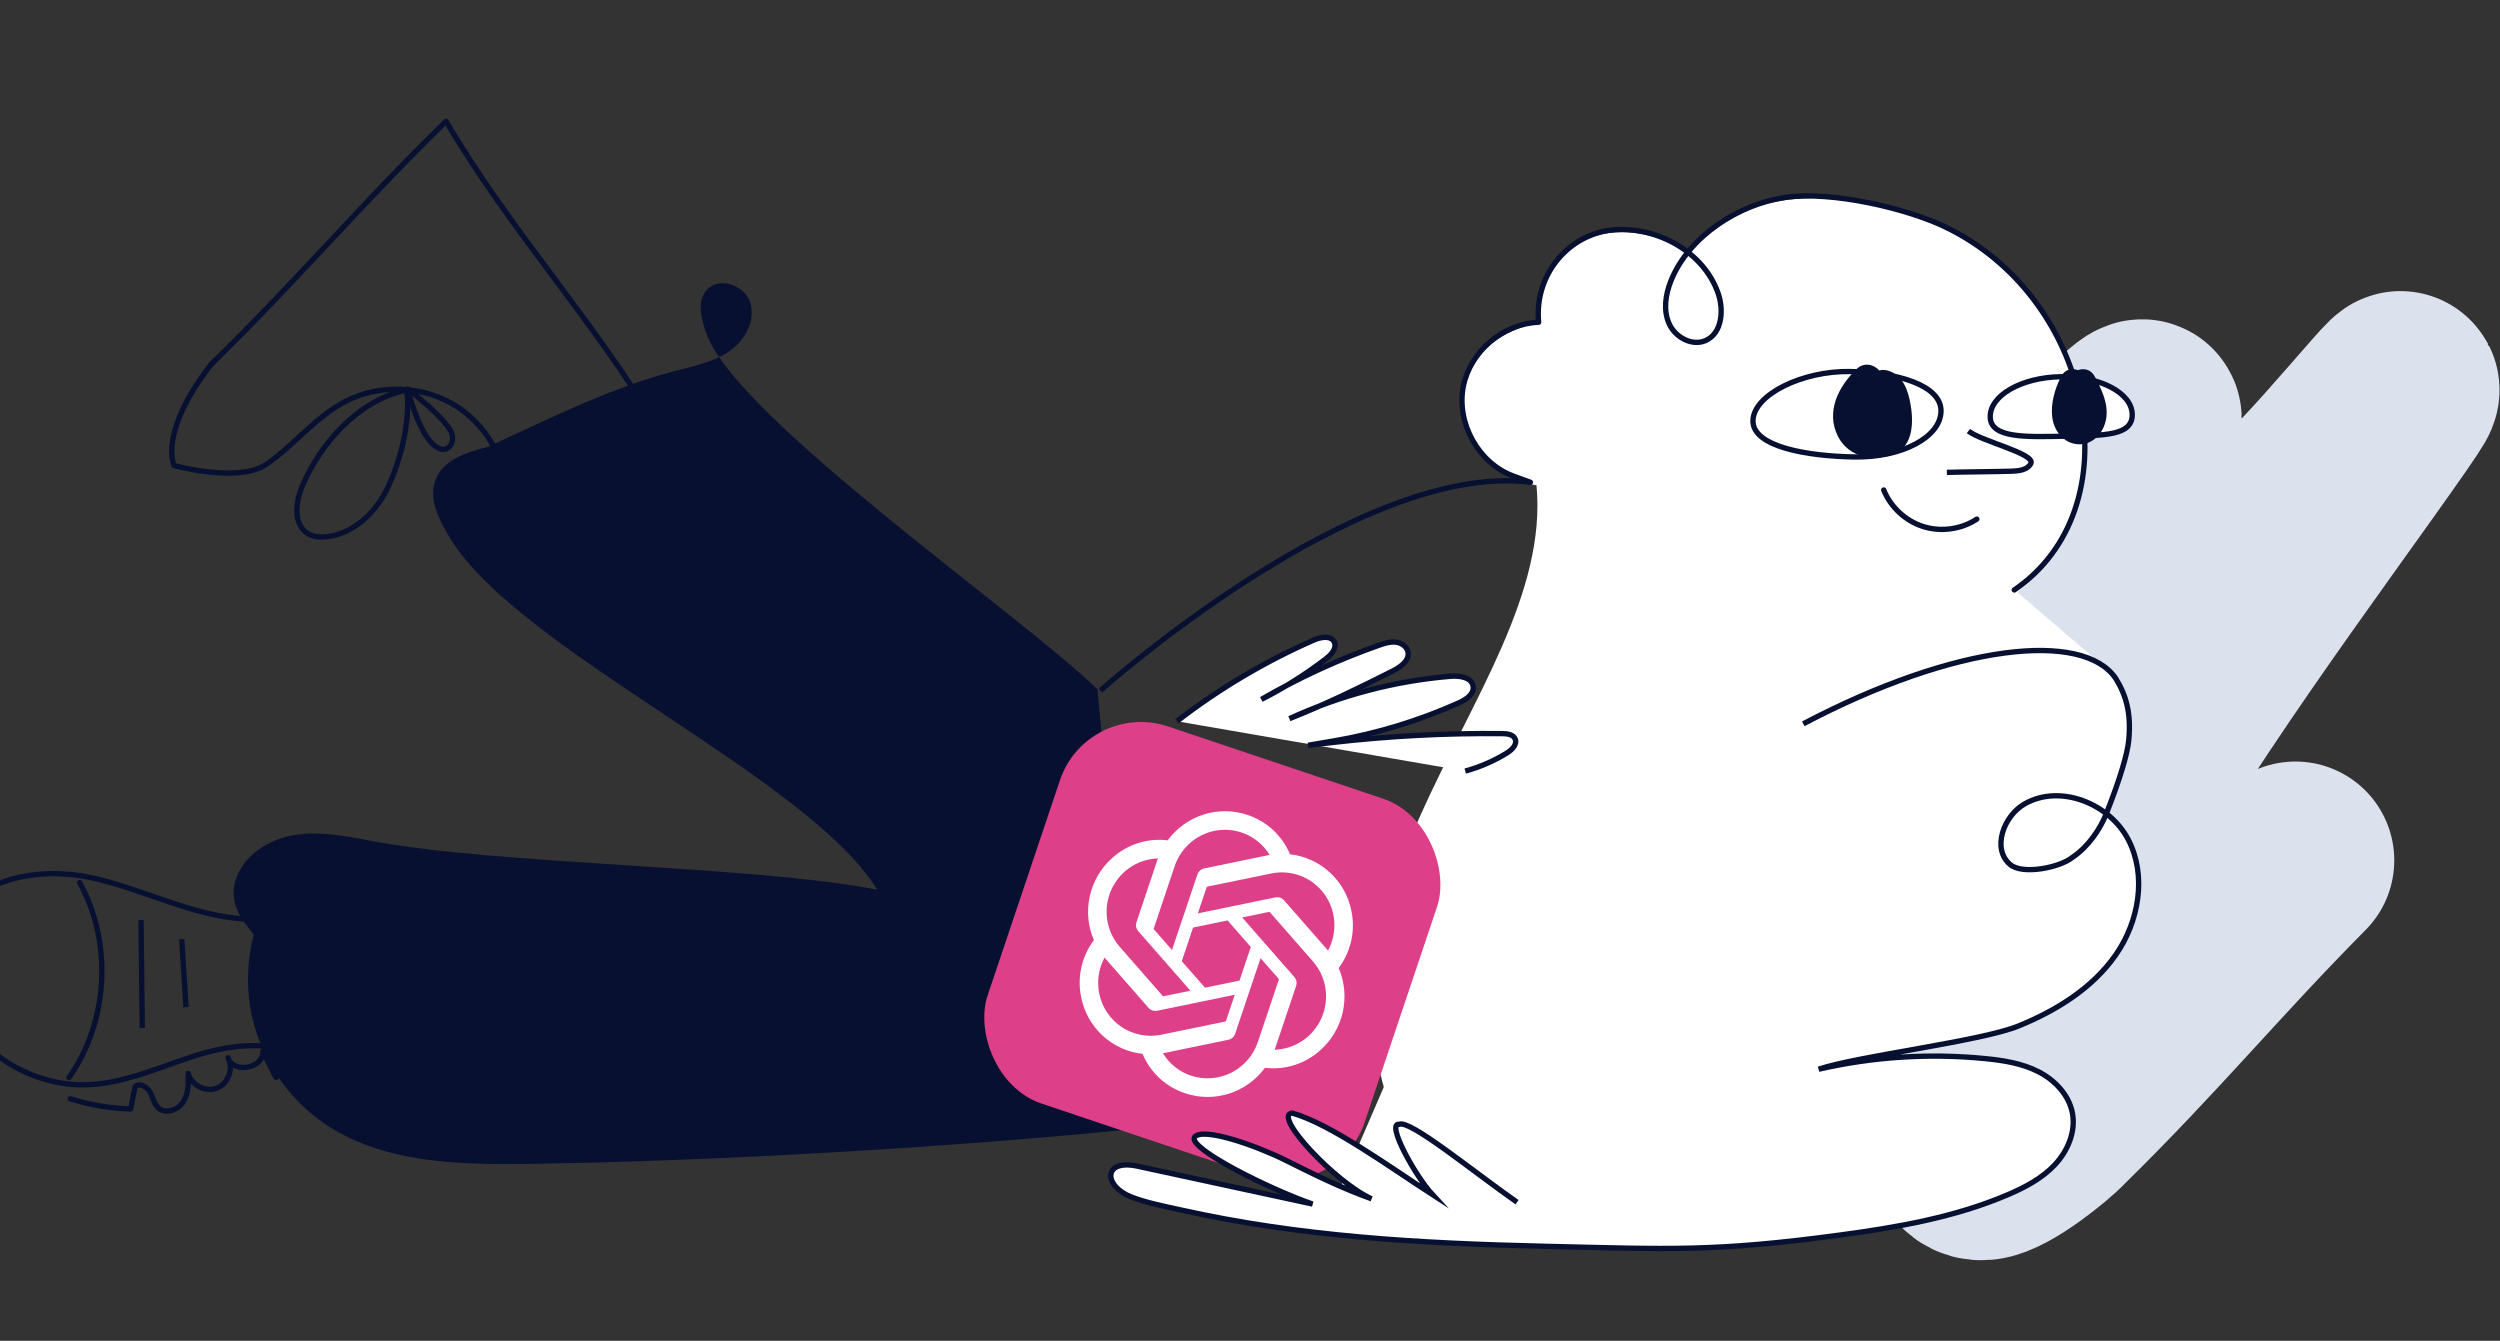 <svg width="468" height="251" viewBox="0 0 468 251" fill="none" xmlns="http://www.w3.org/2000/svg">
<rect x="0" y="0" width="468" height="251" fill="#333333" stroke="none"/>
<path d="M286.5 90.269C254.113 86.219 206 129.267 206 129.267" stroke="#071030"/>
<path d="M315.569 108.653C307.094 110.353 293.818 143.445 289.725 152.161C285.007 162.208 294.571 160.711 300.18 155.515C317.724 139.262 336.536 102.352 354.533 86.673C385.245 59.917 351.311 105.833 342.977 118.994C327.624 143.241 288.004 203.263 304.122 179.495C333.943 135.518 356.565 124.053 392.5 86.191C427.568 49.242 346.452 151.171 321.412 195.225C297.902 236.587 392.985 129.067 427.905 96.296C440.15 84.805 461.691 56.369 440.426 86.188C420.931 113.525 396.117 147.248 382.022 177.635C379.059 184.023 374.185 190.389 370.614 196.573C367.527 201.919 365.005 217.963 371.246 217.402C374.63 217.098 382.726 210.627 384.715 208.459C401.835 191.653 412.881 178.051 429.706 161.06" stroke="#DBE2ED" stroke-width="37" stroke-linecap="round"/>
<path d="M13.162 205.688C16.814 206.844 20.628 207.488 24.455 207.592C24.733 206.203 25.006 204.817 25.283 203.429C26.098 202.622 27.52 203.412 28.069 204.416C28.618 205.42 28.813 206.667 29.678 207.421C31.045 208.621 33.367 207.783 34.328 206.238C35.288 204.693 35.28 202.756 35.238 200.938C35.8 203.144 38.495 204.524 40.615 203.691C42.736 202.858 43.766 200.012 42.678 198.013C43.668 201.06 49.352 200.035 49.21 196.829C50.024 198.454 50.838 200.075 51.655 201.701C52.59 201.139 53.156 200.012 53.043 198.924" stroke="#071030" stroke-linecap="round" stroke-linejoin="round"/>
<path d="M-8.931 173.379C-4.856 164.348 7.355 162.185 17.076 164.298C26.814 166.415 35.924 171.471 45.867 172.045C52.444 180.188 57.143 189.837 59.499 200.037C53.971 194.727 45.295 195.079 38.023 197.184C30.976 199.223 24.206 202.639 16.878 203.042C7.213 203.572 -2.542 198.259 -7.345 189.854C-10.155 184.933 -11.273 178.743 -9.01 173.551C-8.985 173.495 -8.96 173.439 -8.935 173.382L-8.931 173.379Z" stroke="#071030" stroke-linecap="round" stroke-linejoin="round"/>
<path d="M12.924 201.717C20.312 191.221 21.118 176.475 14.919 165.238" stroke="#071030" stroke-linecap="round" stroke-linejoin="round"/>
<path d="M26.631 192.447L26.401 172.244" stroke="#071030"/>
<path d="M34.819 188.552L34.019 175.827" stroke="#071030"/>
<path d="M95.029 95.163C95.574 87.81 91.883 80.292 85.724 76.233C79.571 72.175 71.201 71.744 64.659 75.144C59.061 78.055 55.077 83.328 49.88 86.905C44.683 90.482 32.589 87.152 32.589 87.152L32.605 87.137C32.605 87.137 29.523 81.18 39.501 68.22C55.33 52.817 67.671 38.119 83.502 22.719C95.765 43.523 111.521 60.35 123.78 81.156" stroke="#071030" stroke-linecap="round" stroke-linejoin="round"/>
<path d="M75.773 73.072C67.048 75.087 59.933 82.939 56.506 91.211C55.282 94.165 54.919 98.268 57.666 99.905C58.766 100.56 60.126 100.623 61.397 100.449C66.426 99.769 70.502 95.749 72.65 91.148C74.797 86.546 76.879 79.374 76.163 73.204" stroke="#071030" stroke-linecap="round" stroke-linejoin="round"/>
<path d="M76.293 72.824C77.052 75.74 78.725 80.868 80.867 82.985C81.537 83.647 82.42 84.296 83.338 84.088C84.333 83.862 84.861 82.674 84.697 81.665C84.533 80.657 83.869 79.813 83.196 79.045C81.378 76.966 78.519 74.454 76.292 72.822" stroke="#071030" stroke-linecap="round" stroke-linejoin="round"/>
<path d="M205.43 129.043C191.641 115.474 137.767 78.276 132.195 62.339C131.269 59.694 130.438 56.465 132.25 54.326C134.44 51.75 139.223 53.26 140.369 56.44C141.515 59.62 139.752 63.264 137.084 65.341C134.415 67.417 131.024 68.279 127.741 69.09C114.692 72.317 103.328 78.153 91.328 83.653C87.487 84.601 83.122 85.981 81.598 89.638C80.059 93.34 82.23 97.453 84.335 100.867C97.36 122.023 151.195 145.391 164.22 166.547C140.399 161.952 92.919 161.94 69.098 157.34C64.222 156.397 59.188 155.459 54.325 156.465C49.461 157.471 44.752 160.921 43.841 165.803C42.929 170.686 47.4 176.248 52.251 175.186C52.407 171.42 52.568 167.649 52.724 163.883C47.608 170.888 45.438 179.974 46.84 188.533C48.243 197.091 53.199 205.009 60.282 210.015C71.198 217.727 85.525 218.062 98.891 217.88C133.537 217.409 178.819 214.772 213.289 211.234L205.43 129.043Z" fill="#071030"/>
<path d="M288.131 60.362C267.13 64.863 271.633 87.863 287.63 90.864C291.451 130.86 232.131 170.867 269.129 224.367L322.133 218.367L395.13 125.864L377.63 110.864C398.13 94.867 391.836 66.896 376.13 51.364C360.859 36.263 329.13 30.367 316.13 47.362C302.63 38.866 288.131 44.659 288.131 60.362Z" fill="white"/>
<path d="M220.325 135.023C228.198 128.935 236.82 123.82 245.938 119.825C247.242 119.252 249.14 118.901 249.765 120.179C250.322 121.316 249.227 122.54 248.225 123.313C244.446 126.224 240.393 128.775 236.133 130.925C243.133 126.87 250.515 123.472 258.147 120.79C259.143 120.441 260.181 120.099 261.229 120.204C262.277 120.309 263.347 120.982 263.569 122.014C263.912 123.619 262.209 124.854 260.745 125.596C254.37 128.819 248.024 131.909 241.385 134.533C250.873 130.155 261.136 127.458 271.55 126.599C273.251 126.458 275.519 126.791 275.772 128.481C275.991 129.936 274.429 130.974 273.084 131.576C265.594 134.935 257.681 137.342 249.589 138.717C249.589 138.717 247.229 139.118 244.868 139.519C247.245 139.247 249.62 138.973 249.62 138.973C260.107 137.772 270.667 137.224 281.223 137.333C282.141 137.344 283.251 137.477 283.628 138.314C284.091 139.338 283.039 140.378 282.083 140.967C279.664 142.456 277.033 143.596 274.292 144.345" fill="white"/>
<path d="M220.325 135.023C228.198 128.935 236.82 123.82 245.938 119.825C247.242 119.252 249.14 118.901 249.765 120.179C250.322 121.316 249.227 122.54 248.225 123.313C244.446 126.224 240.393 128.775 236.133 130.925C243.133 126.87 250.515 123.472 258.147 120.79C259.143 120.441 260.181 120.099 261.229 120.204C262.277 120.309 263.347 120.982 263.569 122.014C263.912 123.619 262.209 124.854 260.745 125.596C254.37 128.819 248.024 131.909 241.385 134.533C250.873 130.155 261.136 127.458 271.55 126.599C273.251 126.458 275.519 126.791 275.772 128.481C275.991 129.936 274.429 130.974 273.084 131.576C265.594 134.935 257.681 137.342 249.589 138.717C249.589 138.717 247.229 139.118 244.868 139.519C247.245 139.247 249.62 138.973 249.62 138.973C260.107 137.772 270.667 137.224 281.223 137.333C282.141 137.344 283.251 137.477 283.628 138.314C284.091 139.338 283.039 140.378 282.083 140.967C279.664 142.456 277.033 143.596 274.292 144.345" stroke="#071030" stroke-miterlimit="10"/>
<rect x="203.516" y="130.899" width="74.466" height="74.466" rx="16" transform="rotate(18.574 203.516 130.899)" fill="#DE3F89"/>
<path d="M250.601 181.221C251.73 179.714 252.527 177.984 252.94 176.145C253.352 174.307 253.37 172.403 252.993 170.561C252.45 167.784 251.043 165.258 248.976 163.346C246.909 161.434 244.289 160.236 241.494 159.924C240.768 158.194 239.682 156.641 238.309 155.37C236.936 154.099 235.308 153.14 233.533 152.556C230.871 151.655 227.989 151.629 225.303 152.483C222.617 153.337 220.265 155.026 218.586 157.307C216.73 157.082 214.846 157.26 213.059 157.827C211.273 158.394 209.625 159.339 208.227 160.597C206.109 162.472 204.633 164.973 204.013 167.74C203.392 170.506 203.66 173.395 204.776 175.989C203.648 177.496 202.85 179.226 202.437 181.065C202.025 182.903 202.007 184.807 202.384 186.649C202.928 189.426 204.334 191.952 206.401 193.864C208.468 195.776 211.088 196.974 213.883 197.285C214.609 199.016 215.695 200.569 217.068 201.84C218.441 203.11 220.069 204.07 221.844 204.653C224.507 205.556 227.39 205.582 230.078 204.727C232.765 203.873 235.118 202.182 236.797 199.899C238.653 200.124 240.537 199.947 242.323 199.379C244.11 198.812 245.757 197.867 247.155 196.609C249.272 194.734 250.747 192.233 251.366 189.467C251.985 186.702 251.717 183.814 250.601 181.221ZM222.954 201.364C220.765 200.632 218.905 199.147 217.7 197.169C217.79 197.152 217.947 197.124 218.052 197.099L229.935 194.649C230.233 194.589 230.51 194.451 230.737 194.249C230.965 194.047 231.136 193.787 231.231 193.497L235.98 179.366L239.358 183.224C239.376 183.242 239.39 183.265 239.397 183.29C239.405 183.315 239.406 183.342 239.401 183.367L235.468 195.07C234.625 197.568 232.835 199.634 230.489 200.813C228.143 201.993 225.434 202.191 222.954 201.364ZM205.767 185.954C205.312 183.676 205.669 181.305 206.775 179.257C206.834 179.327 206.936 179.45 207.011 179.534L215.003 188.663C215.201 188.893 215.457 189.064 215.744 189.161C216.031 189.257 216.339 189.275 216.635 189.212L231.143 186.223L229.499 191.116C229.492 191.141 229.478 191.164 229.46 191.184C229.442 191.203 229.42 191.217 229.395 191.225L217.383 193.7C214.815 194.226 212.149 193.706 209.971 192.254C207.794 190.802 206.281 188.536 205.767 185.954ZM210.505 163.194C212.239 161.648 214.454 160.763 216.764 160.693C216.735 160.78 216.678 160.931 216.643 161.037L212.752 172.616C212.653 172.905 212.632 173.215 212.691 173.513C212.75 173.812 212.887 174.089 213.088 174.316L222.847 185.458L217.825 186.493C217.8 186.5 217.773 186.5 217.748 186.494C217.722 186.488 217.698 186.475 217.679 186.458L209.599 177.227C207.875 175.253 207.003 172.667 207.172 170.037C207.342 167.406 208.541 164.945 210.505 163.194ZM242.294 182.89L232.535 171.747L237.558 170.713C237.583 170.707 237.61 170.706 237.635 170.712C237.661 170.718 237.684 170.731 237.704 170.748L245.785 179.975C247.023 181.389 247.833 183.131 248.121 184.996C248.409 186.862 248.163 188.775 247.411 190.51C246.659 192.246 245.432 193.732 243.875 194.795C242.318 195.859 240.495 196.455 238.619 196.514C238.648 196.427 238.699 196.274 238.735 196.168L242.626 184.588C242.725 184.3 242.747 183.991 242.689 183.693C242.63 183.394 242.494 183.118 242.294 182.89ZM248.608 177.949C248.549 177.878 248.447 177.757 248.372 177.672L240.38 168.543C240.181 168.314 239.925 168.142 239.638 168.046C239.352 167.949 239.044 167.932 238.747 167.994L224.24 170.983L225.884 166.091C225.891 166.065 225.904 166.042 225.922 166.023C225.94 166.004 225.963 165.989 225.988 165.981L237.998 163.511C239.838 163.133 241.744 163.29 243.493 163.963C245.242 164.637 246.762 165.798 247.875 167.313C248.988 168.828 249.648 170.632 249.778 172.516C249.907 174.399 249.502 176.284 248.608 177.949ZM219.395 177.838L216.016 173.98C215.997 173.961 215.984 173.938 215.976 173.913C215.969 173.888 215.968 173.862 215.973 173.836L219.906 162.133C220.509 160.341 221.606 158.757 223.068 157.565C224.53 156.374 226.297 155.624 228.162 155.405C230.027 155.186 231.912 155.506 233.598 156.327C235.284 157.148 236.699 158.437 237.68 160.043C237.59 160.059 237.433 160.089 237.328 160.113L225.444 162.563C225.147 162.622 224.87 162.76 224.642 162.962C224.415 163.165 224.244 163.424 224.149 163.714L219.395 177.838ZM223.344 173.642L229.806 172.31L234.153 177.272L232.038 183.566L225.577 184.896L221.23 179.934L223.344 173.642Z" fill="white"/>
<path d="M333.719 154.399L276.93 162.043L247.219 230.899L321.219 230.899L333.719 154.399Z" fill="white"/>
<path d="M337.572 135.499C366.072 120.499 389.961 118 396.066 127.001C398.055 130.232 398.957 133.5 398.509 138.501C398.285 141 396.94 145.653 394.307 152.312C393.19 155.134 390.957 158.5 387.957 160.503C385.604 162.418 378.666 163.806 376.333 161.866C372.801 158.926 375.049 152.73 379.048 150.468C385.679 146.718 394.878 150.398 398.4 157.15C401.924 163.905 400.419 172.51 396.061 178.759C391.703 185.007 384.925 189.185 377.873 192.062C370.819 194.939 347.673 197.705 340.46 200.156C350.634 197.82 361.19 197.143 371.578 198.166C375.022 198.503 378.514 199.049 381.594 200.623C384.674 202.198 387.312 204.965 387.957 208.362C388.615 211.83 387.096 215.445 384.686 218.022C382.276 220.599 379.069 222.285 375.822 223.669C365.903 227.903 355.147 229.759 344.456 231.199C320.993 234.355 312.79 233.853 289.148 233.303C265.507 232.753 243.259 231.466 221.029 226.497C217.993 225.819 214.752 225.219 211.843 224.096C206.479 222.022 206.471 216.912 212.963 218.315C223.881 220.677 234.802 223.038 245.72 225.399C237.668 222.617 222.443 215.033 223.597 212.887C225.074 210.878 235.269 214.496 240.601 217.167C245.933 219.838 251.139 222.407 256.754 224.415C249.925 221.338 238.124 208.716 241.898 208.362C249.098 210.395 260.108 218.438 268.164 223.645C264.925 220.153 259.39 210.106 261.944 210.47C263.941 209.565 275.648 219.218 283.991 225.051" fill="white"/>
<path d="M337.572 135.499C366.072 120.499 389.961 118 396.066 127.001C398.055 130.232 398.957 133.5 398.509 138.501C398.285 141 396.94 145.653 394.307 152.312C393.19 155.134 390.957 158.5 387.957 160.503C385.604 162.418 378.666 163.806 376.333 161.866C372.801 158.926 375.049 152.73 379.048 150.468C385.679 146.718 394.878 150.398 398.4 157.15C401.924 163.905 400.419 172.51 396.061 178.759C391.703 185.007 384.925 189.185 377.873 192.062C370.819 194.939 347.673 197.705 340.46 200.156C350.634 197.82 361.19 197.143 371.578 198.166C375.022 198.503 378.514 199.049 381.594 200.623C384.674 202.198 387.312 204.965 387.957 208.362C388.615 211.83 387.096 215.445 384.686 218.022C382.276 220.599 379.069 222.285 375.822 223.669C365.903 227.903 355.147 229.759 344.456 231.199C320.993 234.355 312.79 233.853 289.148 233.303C265.507 232.753 243.259 231.466 221.029 226.497C217.993 225.819 214.752 225.219 211.843 224.096C206.479 222.022 206.471 216.912 212.963 218.315C223.881 220.677 234.802 223.038 245.72 225.399C237.668 222.617 222.443 215.033 223.597 212.887C225.074 210.878 235.269 214.496 240.601 217.167C245.933 219.838 251.139 222.407 256.754 224.415C249.925 221.338 238.124 208.716 241.898 208.362C249.098 210.395 260.108 218.438 268.164 223.645C264.925 220.153 259.39 210.106 261.944 210.47C263.941 209.565 275.648 219.218 283.991 225.051" stroke="#071030" stroke-miterlimit="10"/>
<path d="M377.071 110.44C399.334 95.269 392.238 56.769 365.016 42.896C357.332 38.978 342.71 35.686 334.179 36.954C325.371 38.265 316.114 44.293 312.804 52.566C311.772 55.139 311.327 58.123 312.486 60.648C313.633 63.166 316.781 64.872 319.315 63.74C322.377 62.364 322.738 58.052 321.625 54.879C318.933 47.179 310.326 42.418 302.197 43.019C293.957 43.626 287.17 51.167 288.031 60.326C281.384 60.562 275.222 65.793 273.935 72.323C272.585 79.184 276.767 86.754 283.375 89.145L286.493 90.28C286.431 90.281 286.369 90.281 286.369 90.281" stroke="#071030" stroke-linecap="round" stroke-linejoin="round"/>
<path d="M328.156 78.759C328.235 73.888 337.399 69.407 346.28 69.549C355.161 69.691 363.433 72.112 363.355 76.983C363.276 81.854 356.015 85.684 347.134 85.542C338.253 85.4 328.078 83.63 328.156 78.759Z" fill="white" stroke="#071030" stroke-miterlimit="10"/>
<path d="M357.798 76.65C357.493 74.326 356.799 71.234 354.633 69.92C353.556 69.269 352.616 69.129 351.8 69.356C350.8 68.218 348.966 67.726 347.554 69.083C344.148 72.35 341.759 77.054 344.046 81.659C345.018 83.62 346.85 85.04 348.999 85.454C351.301 85.898 354.333 85.675 356.105 83.997C357.993 82.211 358.116 79.078 357.798 76.65Z" fill="#071030"/>
<path d="M399.151 77.558C399.228 81.582 393.988 81.517 386.648 81.657C379.308 81.797 372.646 82.09 372.569 78.066C372.492 74.041 378.381 70.663 385.721 70.523C393.061 70.383 399.074 73.534 399.151 77.558Z" fill="white" stroke="#071030" stroke-miterlimit="10"/>
<path d="M392.154 70.514C391.421 69.133 390.118 68.88 388.994 69.293C387.827 68.861 386.466 69.136 385.762 70.596C384.637 72.922 383.85 75.585 384.191 78.189C384.546 80.896 386.634 83.326 389.545 83.165C392.087 83.025 393.829 80.838 394.256 78.474C394.765 75.639 393.447 72.948 392.154 70.517L392.154 70.514Z" fill="#071030"/>
<path d="M352.633 91.727C353.935 94.955 356.737 97.54 360.056 98.58C363.378 99.62 367.154 99.09 370.062 97.18" stroke="#071030" stroke-miterlimit="10" stroke-linecap="round"/>
<path d="M368.479 80.695C371.015 82.648 381.083 84.949 380.174 86.762C379.569 87.965 377.965 88.165 376.618 88.207C373.463 88.307 367.603 88.333 364.448 88.43" stroke="#071030" stroke-miterlimit="10"/>
</svg>
